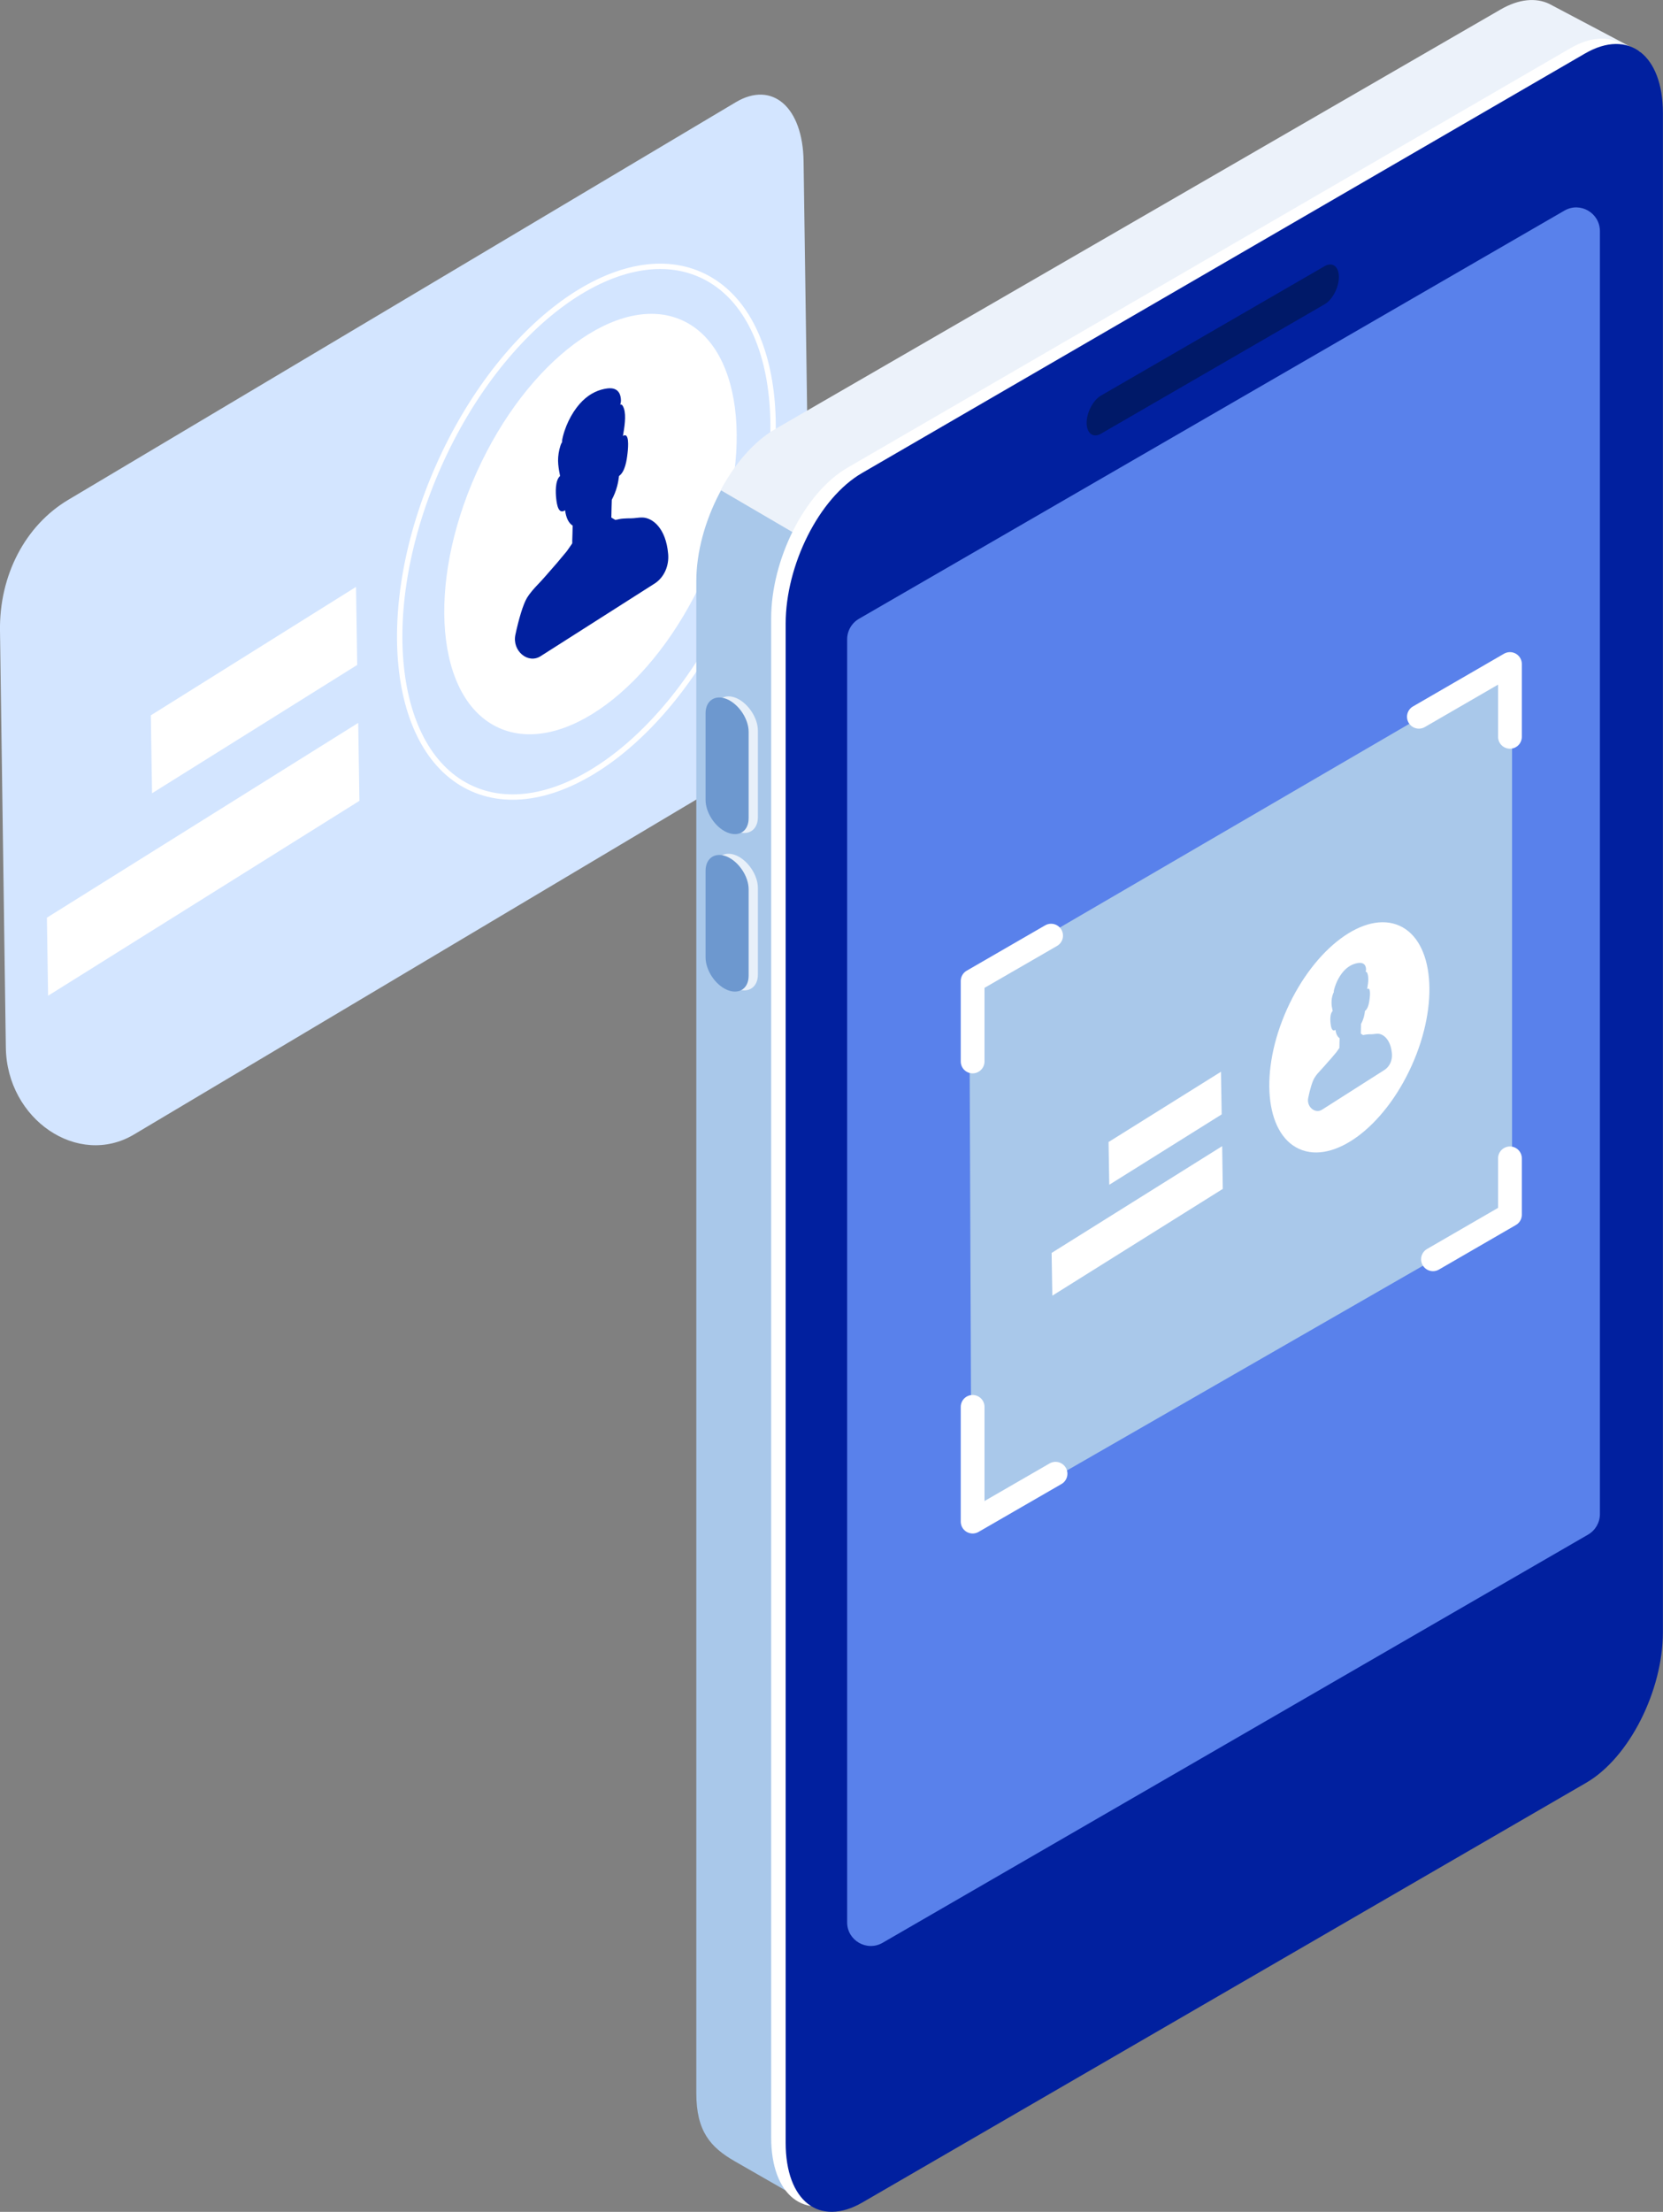 <svg width="237" height="315" viewBox="0 0 237 315" fill="none" xmlns="http://www.w3.org/2000/svg">
<rect x="0" y="0" width="237" height="315" fill="#808080" stroke="none"/>
<g clip-path="url(#clip0_138_1441)">
<path d="M-1.12411e-05 89.828C-0.115 81.93 3.599 74.823 9.737 71.176L104.855 14.56C110.061 11.458 114.42 15.249 114.521 22.974L115.51 92.254C115.61 99.577 112.169 106.168 106.476 109.557L19.101 161.564C11.128 166.316 0.975 159.438 0.832 149.186L-1.12411e-05 89.828Z" fill="#D3E5FF"/>
<path d="M100.389 81.961C107.602 65.932 106.18 49.659 97.212 45.612C88.244 41.566 75.126 51.28 67.914 67.309C60.701 83.337 62.123 99.611 71.091 103.657C80.059 107.703 93.176 97.989 100.389 81.961Z" fill="white"/>
<path d="M93.355 83.065C94.645 82.204 95.376 80.581 95.219 78.872C94.903 75.225 93.01 73.761 91.605 73.703C91.046 73.674 90.472 73.818 89.898 73.818C89.583 73.818 89.253 73.818 88.938 73.847H88.909C88.651 73.861 88.407 73.89 88.163 73.947L88.077 73.962V73.976L87.704 74.034C87.704 74.034 87.704 74.034 87.704 74.048C87.575 73.976 87.446 73.89 87.303 73.818C87.26 73.804 87.131 73.674 87.117 73.718C87.117 73.646 87.131 73.516 87.131 73.459C87.145 72.713 87.159 71.966 87.188 71.205C87.188 71.19 87.188 71.19 87.188 71.176C87.489 70.602 87.762 69.97 87.948 69.252C88.077 68.764 88.163 68.276 88.221 67.787C89.081 67.184 89.325 65.562 89.44 64.485C89.54 63.623 89.698 61.498 88.78 62.087C88.794 61.958 88.823 61.829 88.837 61.714C88.966 60.981 89.067 60.235 89.081 59.56C89.096 58.871 89.009 58.239 88.751 57.808C88.665 57.665 88.55 57.55 88.393 57.636C88.45 57.435 88.493 57.234 88.493 57.019C88.45 55.367 87.346 55.209 86.514 55.324C85.381 55.482 84.177 55.956 83.015 57.09C81.854 58.225 80.749 60.077 80.219 62.173C80.147 62.446 80.09 62.733 80.104 62.963C80.004 63.106 79.932 63.279 79.875 63.451C79.631 64.198 79.531 64.944 79.531 65.619C79.545 66.294 79.645 66.897 79.76 67.472C79.774 67.558 79.803 67.673 79.817 67.787C79.086 68.434 79.186 70.214 79.258 70.918C79.359 71.908 79.588 73.301 80.534 72.669C80.663 73.703 81.022 74.493 81.61 74.852C81.596 75.584 81.581 76.317 81.552 77.034C81.552 77.135 81.567 77.264 81.552 77.379C81.524 77.451 81.438 77.537 81.409 77.594C81.194 77.896 80.993 78.198 80.778 78.499L79.373 80.179C79.143 80.437 78.914 80.71 78.684 80.969C77.996 81.758 77.279 82.591 76.72 83.166C76.189 83.725 75.587 84.357 75.085 85.176C74.54 86.095 73.924 88.177 73.45 90.402C72.963 92.685 75.243 94.609 77.05 93.446L93.355 83.065ZM79.459 71.147C79.445 71.076 79.445 70.989 79.43 70.903C79.445 70.975 79.445 71.061 79.459 71.147Z" fill="#01209F"/>
<path d="M21.496 101.875L50.736 83.582L50.908 94.696L21.668 112.974L21.496 101.875Z" fill="white"/>
<path d="M51.051 102.951L51.223 114.05L6.855 141.806L6.683 130.692L51.051 102.951Z" fill="white"/>
<path d="M104.623 85.103C113.607 64.89 111.465 44.303 99.837 39.122C88.21 33.94 71.5 46.126 62.516 66.339C53.532 86.552 55.674 107.139 67.302 112.321C78.929 117.502 95.639 105.316 104.623 85.103Z" stroke="white" stroke-width="0.767" stroke-miterlimit="10" stroke-linecap="round" stroke-linejoin="round"/>
<path d="M114.822 313.594L213.826 247.86C220.021 244.284 225.04 234.678 225.04 226.408V10.052C225.04 1.781 220.021 -2.01 213.826 1.566L110.448 61.312C104.253 64.887 99.234 74.493 99.234 82.764V298.101C99.234 303.542 101.27 305.811 104.683 307.778L114.822 313.594Z" fill="#A9C8EA"/>
<path d="M172.068 110.347C172.068 110.347 225.069 234.463 225.069 226.192L233.773 7.409L220.781 0.546C218.874 -0.359 216.465 -0.158 213.855 1.35L110.491 61.096C107.465 62.848 104.726 66.021 102.704 69.798L172.068 110.347Z" fill="#ECF2FA"/>
<path d="M120.859 312.889L223.965 253.143C230.16 249.568 234.921 239.962 234.921 231.691V15.335C234.921 7.064 230.031 3.274 223.836 6.849L120.802 66.595C114.607 70.171 109.903 79.776 109.903 88.047V304.403C109.903 312.659 114.664 316.464 120.859 312.889Z" fill="white"/>
<path d="M122.924 313.651L226.03 253.905C232.225 250.329 236.986 240.723 236.986 232.453V16.097C236.986 7.826 232.096 4.035 225.901 7.611L122.867 67.357C116.672 70.932 111.968 80.538 111.968 88.809V305.165C111.968 313.435 116.743 317.226 122.924 313.651Z" fill="#01209F"/>
<path d="M125.792 276.677L226.317 218.553C227.363 217.95 228.009 216.83 228.009 215.624V32.925C228.009 30.326 225.198 28.689 222.947 29.996L122.422 88.12C121.375 88.722 120.73 89.843 120.73 91.049V273.762C120.716 276.347 123.541 277.984 125.792 276.677Z" fill="#5981EB"/>
<path d="M156.896 61.771L188.774 43.334C189.893 42.688 190.81 40.936 190.81 39.443C190.81 37.95 189.893 37.261 188.774 37.907L156.896 56.343C155.777 56.989 154.859 58.741 154.859 60.234C154.874 61.713 155.777 62.417 156.896 61.771Z" fill="#001968"/>
<path d="M104.941 118.387C106.633 119.105 108.01 118.2 108.01 116.377V104.057C108.01 102.234 106.619 100.152 104.941 99.419C103.249 98.701 101.872 99.606 101.872 101.43V113.749C101.872 115.573 103.249 117.669 104.941 118.387Z" fill="#E8F0F9"/>
<path d="M103.622 118.545C105.314 119.263 106.691 118.359 106.691 116.535V104.215C106.691 102.392 105.3 100.31 103.622 99.578C101.93 98.86 100.553 99.764 100.553 101.588V113.907C100.553 115.745 101.93 117.827 103.622 118.545Z" fill="#6D98CF"/>
<path d="M104.941 140.801C106.633 141.519 108.01 140.615 108.01 138.791V126.471C108.01 124.648 106.619 122.566 104.941 121.833C103.249 121.115 101.872 122.02 101.872 123.844V136.163C101.872 138.001 103.249 140.083 104.941 140.801Z" fill="#E8F0F9"/>
<path d="M103.622 140.973C105.314 141.691 106.691 140.786 106.691 138.963V126.643C106.691 124.82 105.3 122.738 103.622 122.005C101.93 121.287 100.553 122.192 100.553 124.015V136.335C100.553 138.173 101.93 140.255 103.622 140.973Z" fill="#6D98CF"/>
<path d="M138.139 139.609L215.49 94.552V172.964L138.454 217.232L138.139 139.609Z" fill="#A9C8EA"/>
<path d="M215.189 104.933V94.566L202.211 102.076" stroke="white" stroke-width="3.386" stroke-miterlimit="10" stroke-linecap="round" stroke-linejoin="round"/>
<path d="M204.218 179.34L215.189 172.993V164.967" stroke="white" stroke-width="3.386" stroke-miterlimit="10" stroke-linecap="round" stroke-linejoin="round"/>
<path d="M138.612 200.36V216.7L150.428 209.88" stroke="white" stroke-width="3.386" stroke-miterlimit="10" stroke-linecap="round" stroke-linejoin="round"/>
<path d="M149.797 133.248L138.612 139.709V151.168" stroke="white" stroke-width="3.386" stroke-miterlimit="10" stroke-linecap="round" stroke-linejoin="round"/>
<path d="M201.193 151.745C205.142 142.968 204.364 134.057 199.454 131.842C194.544 129.627 187.362 134.946 183.412 143.723C179.462 152.5 180.241 161.411 185.151 163.626C190.061 165.841 197.243 160.522 201.193 151.745Z" fill="white"/>
<path d="M197.349 152.346C198.052 151.872 198.454 150.982 198.368 150.048C198.196 148.052 197.149 147.248 196.389 147.22C196.088 147.205 195.772 147.291 195.457 147.291C195.284 147.291 195.112 147.291 194.926 147.306H194.912C194.768 147.32 194.639 147.334 194.496 147.363L194.453 147.378L194.252 147.406C194.18 147.363 194.109 147.32 194.037 147.277C194.023 147.263 193.936 147.191 193.936 147.22C193.936 147.177 193.936 147.105 193.936 147.076C193.951 146.66 193.951 146.258 193.965 145.841V145.827C194.137 145.511 194.281 145.166 194.381 144.779C194.453 144.506 194.496 144.247 194.524 143.975C194.998 143.644 195.127 142.754 195.198 142.165C195.256 141.692 195.342 140.528 194.84 140.859C194.854 140.787 194.854 140.715 194.869 140.658C194.94 140.256 194.998 139.854 194.998 139.48C194.998 139.107 194.955 138.762 194.826 138.518C194.783 138.446 194.711 138.375 194.625 138.418C194.653 138.303 194.682 138.188 194.682 138.073C194.653 137.169 194.051 137.082 193.592 137.14C192.976 137.226 192.316 137.484 191.671 138.116C191.04 138.734 190.437 139.753 190.136 140.902C190.093 141.045 190.065 141.218 190.079 141.333C190.022 141.404 189.979 141.505 189.95 141.605C189.807 142.007 189.763 142.424 189.763 142.797C189.763 143.17 189.821 143.501 189.893 143.817C189.907 143.874 189.907 143.931 189.921 143.989C189.52 144.348 189.577 145.31 189.62 145.698C189.677 146.243 189.807 147.004 190.323 146.66C190.394 147.22 190.595 147.65 190.911 147.851C190.896 148.253 190.896 148.655 190.882 149.058C190.882 149.115 190.882 149.187 190.882 149.244C190.868 149.273 190.825 149.33 190.796 149.359C190.681 149.517 190.567 149.689 190.452 149.847L189.677 150.766C189.548 150.91 189.419 151.053 189.29 151.197C188.917 151.628 188.516 152.087 188.215 152.403C187.928 152.705 187.598 153.064 187.326 153.509C187.025 154.011 186.68 155.16 186.437 156.366C186.178 157.615 187.412 158.663 188.416 158.032L197.349 152.346ZM189.735 145.812C189.735 145.769 189.72 145.726 189.72 145.669C189.72 145.726 189.735 145.769 189.735 145.812Z" fill="#A9C8EA"/>
<path d="M157.986 162.641L174.004 152.633L174.104 158.707L158.086 168.729L157.986 162.641Z" fill="white"/>
<path d="M174.176 163.229L174.262 169.318L149.97 184.523L149.869 178.435L174.176 163.229Z" fill="white"/>
</g>
<defs>
<clipPath id="clip0_138_1441">
<rect width="237" height="315" fill="white"/>
</clipPath>
</defs>
</svg>
